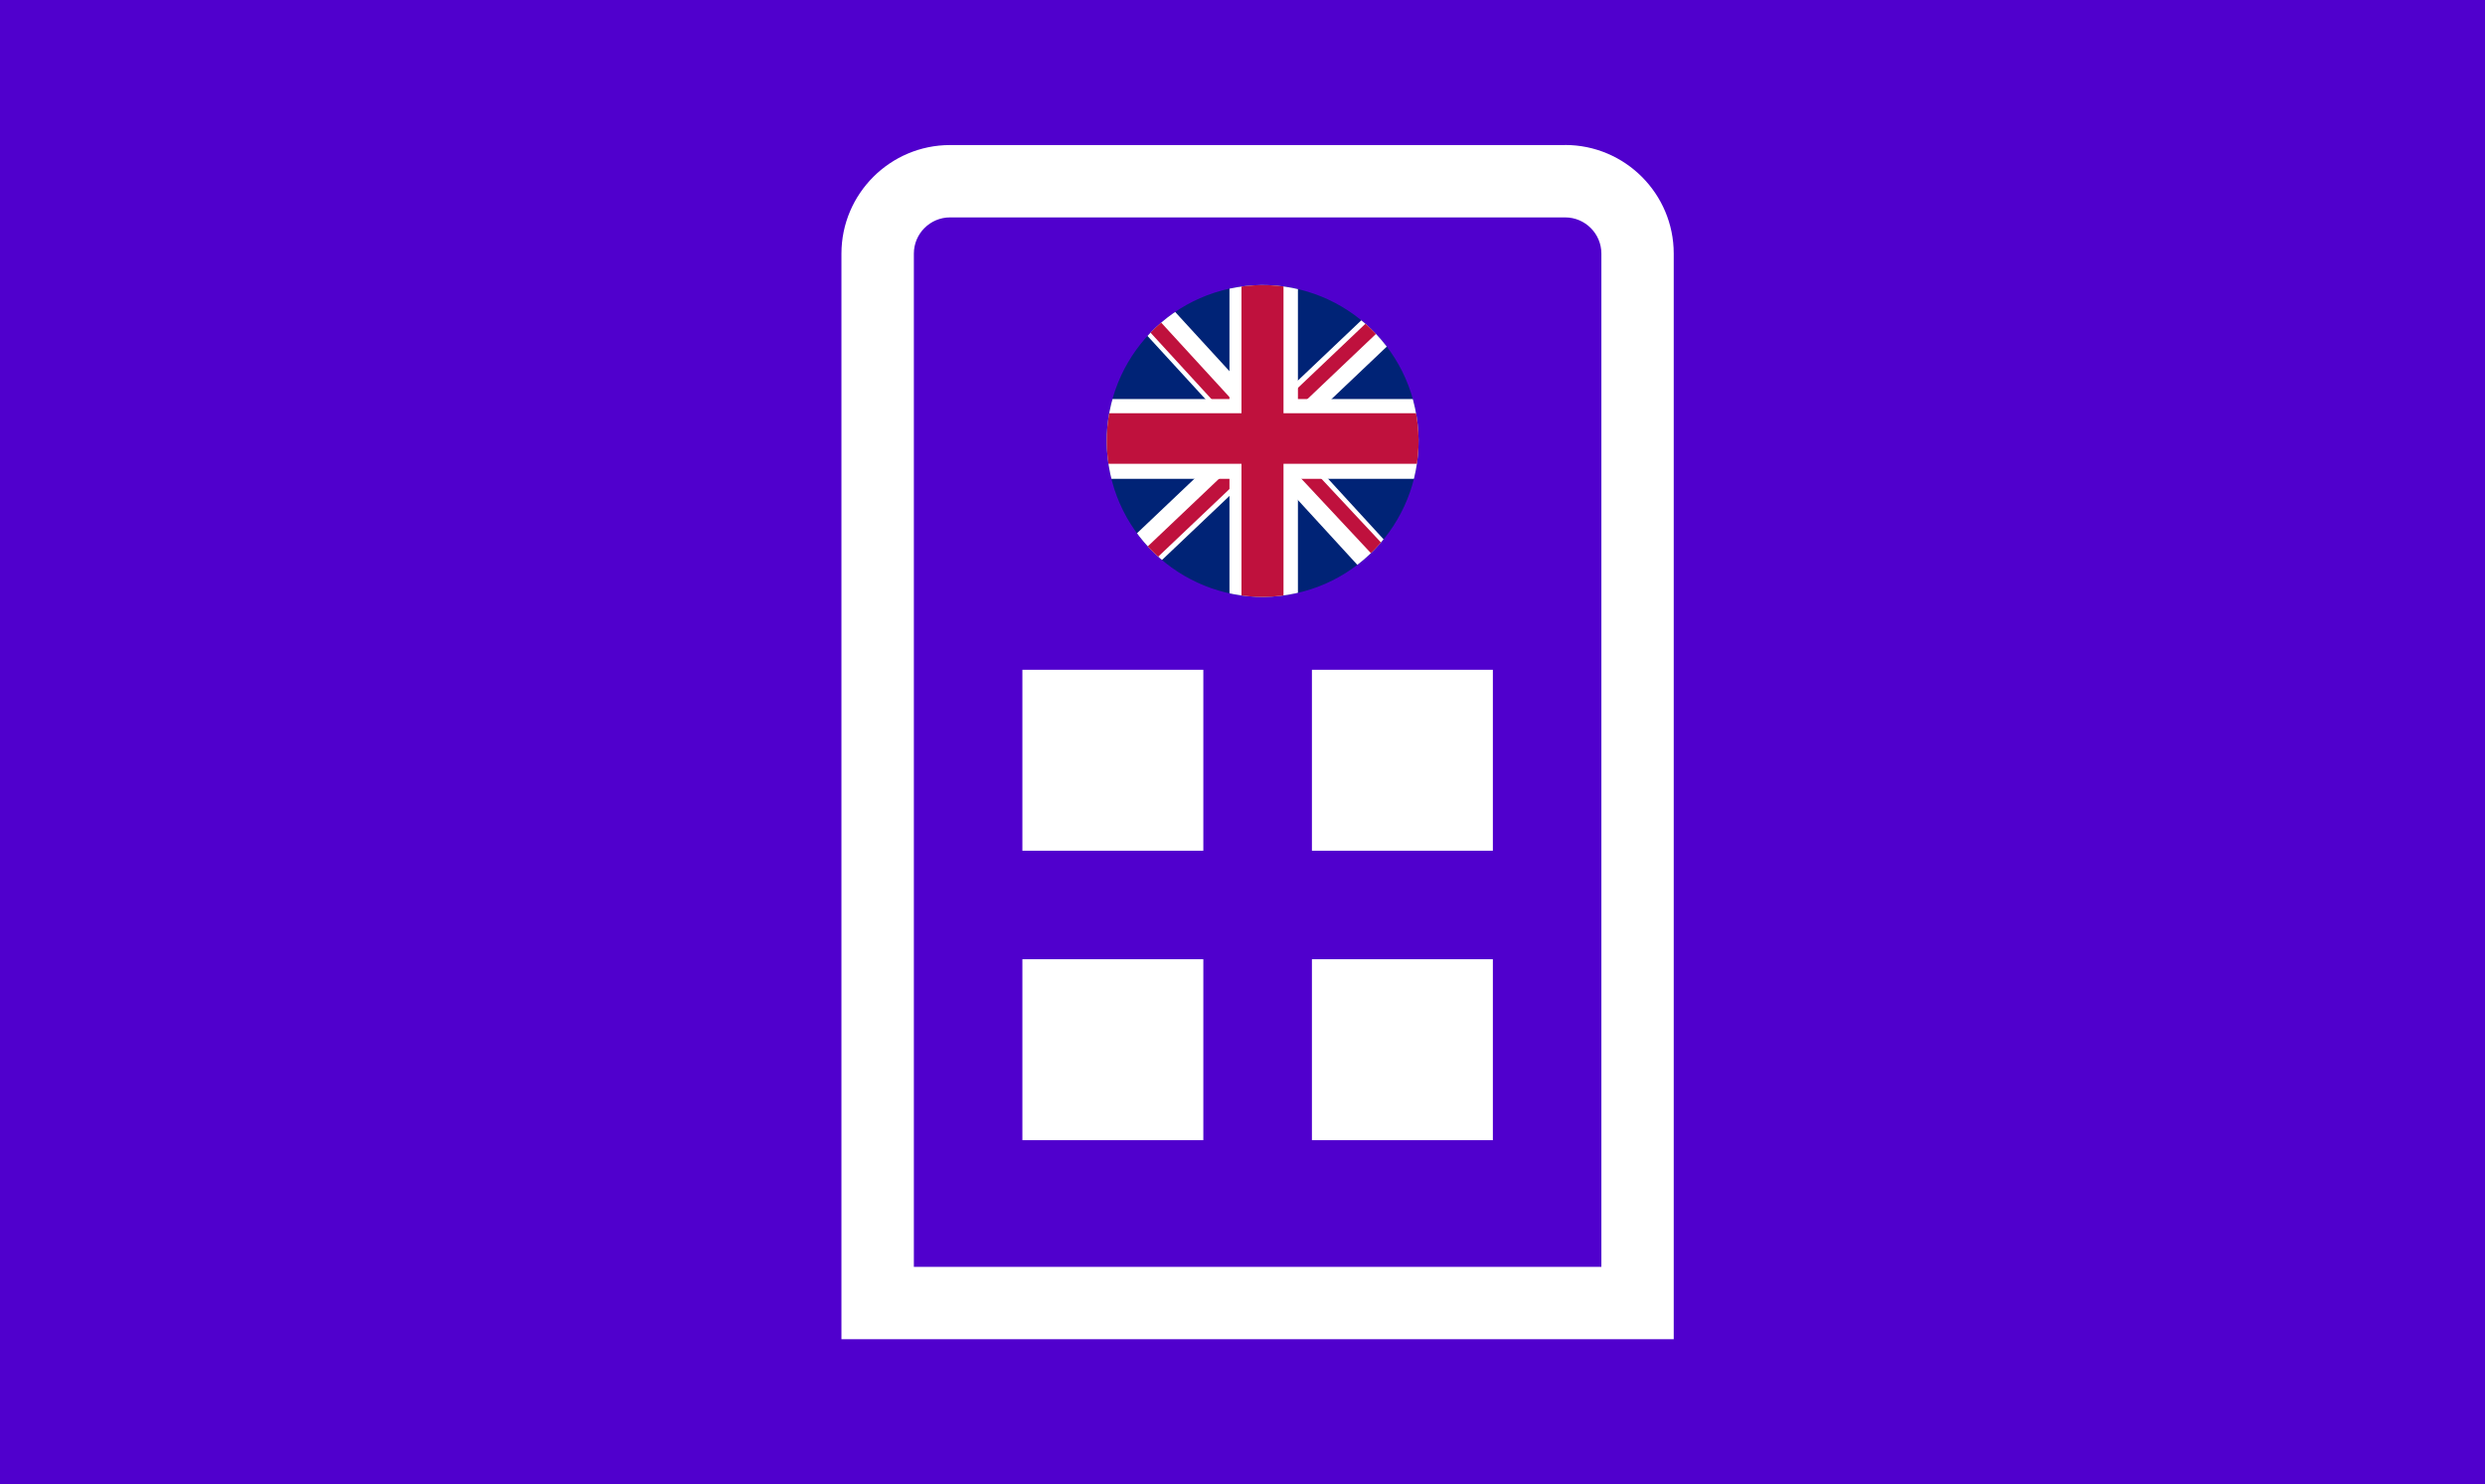 <?xml version="1.0" encoding="UTF-8"?><svg xmlns="http://www.w3.org/2000/svg" xmlns:xlink="http://www.w3.org/1999/xlink" viewBox="0 0 339.36 202.7"><rect x="0" y="0" width="339.36" height="202.7" fill="#808080" stroke="none"/><defs><style>.j{fill:#fff;}.k{clip-path:url(#h);}.l{fill:#002376;}.m{stroke:#fff;stroke-width:5px;}.m,.n,.o{fill:none;}.m,.n,.p{stroke-miterlimit:10;}.n{stroke:#bf113d;stroke-width:2px;}.q{fill:#bf113d;}.p{fill:#5000cd;stroke:#5000cd;}</style><clipPath id="h"><circle class="o" cx="172.43" cy="60.23" r="21.29" transform="translate(-7.42 28.4) rotate(-9.22)"/></clipPath></defs><g id="a"/><g id="b"><rect class="p" width="339.36" height="202.7"/><g><rect class="j" x="139.62" y="91.47" width="24.71" height="24.71"/><rect class="j" x="179.16" y="91.47" width="24.71" height="24.71"/><rect class="j" x="139.62" y="131" width="24.71" height="24.71"/><rect class="j" x="179.16" y="131" width="24.71" height="24.71"/><path class="j" d="M213.75,19.81h-84.01c-8.17,0-14.83,6.65-14.83,14.83V182.89h113.66V34.63c0-8.17-6.65-14.83-14.83-14.83Zm4.94,153.2H124.8V34.63c0-2.72,2.22-4.94,4.94-4.94h84.01c2.72,0,4.94,2.22,4.94,4.94V173.01Z"/></g></g><g id="c"/><g id="d"/><g id="e"/><g id="f"/><g id="g"><g class="k"><rect class="l" x="142.2" y="36.92" width="60.46" height="46.82"/><line class="m" x1="147.97" y1="32.65" x2="199.6" y2="88.97"/><line class="m" x1="200.94" y1="32.92" x2="141.43" y2="89.41"/><line class="n" x1="177.43" y1="63.61" x2="200.85" y2="88.66"/><line class="n" x1="147.07" y1="32.99" x2="169.15" y2="57.07"/><line class="n" x1="168.14" y1="65.18" x2="142.04" y2="89.95"/><line class="n" x1="200.45" y1="32.31" x2="176.26" y2="55.29"/><g><polygon class="j" points="205.2 54.5 177.25 54.5 177.25 31.56 167.9 31.56 167.9 54.5 141.43 54.5 141.43 65.39 167.9 65.39 167.9 90.29 177.25 90.29 177.25 65.39 205.2 65.39 205.2 54.5"/><polygon class="q" points="209.16 56.43 175.28 56.43 175.28 36.92 169.54 36.92 169.54 56.43 140.19 56.43 140.19 63.34 169.54 63.34 169.54 83.74 175.28 83.74 175.28 63.34 209.16 63.34 209.16 56.43"/></g></g></g><g id="i"/></svg>